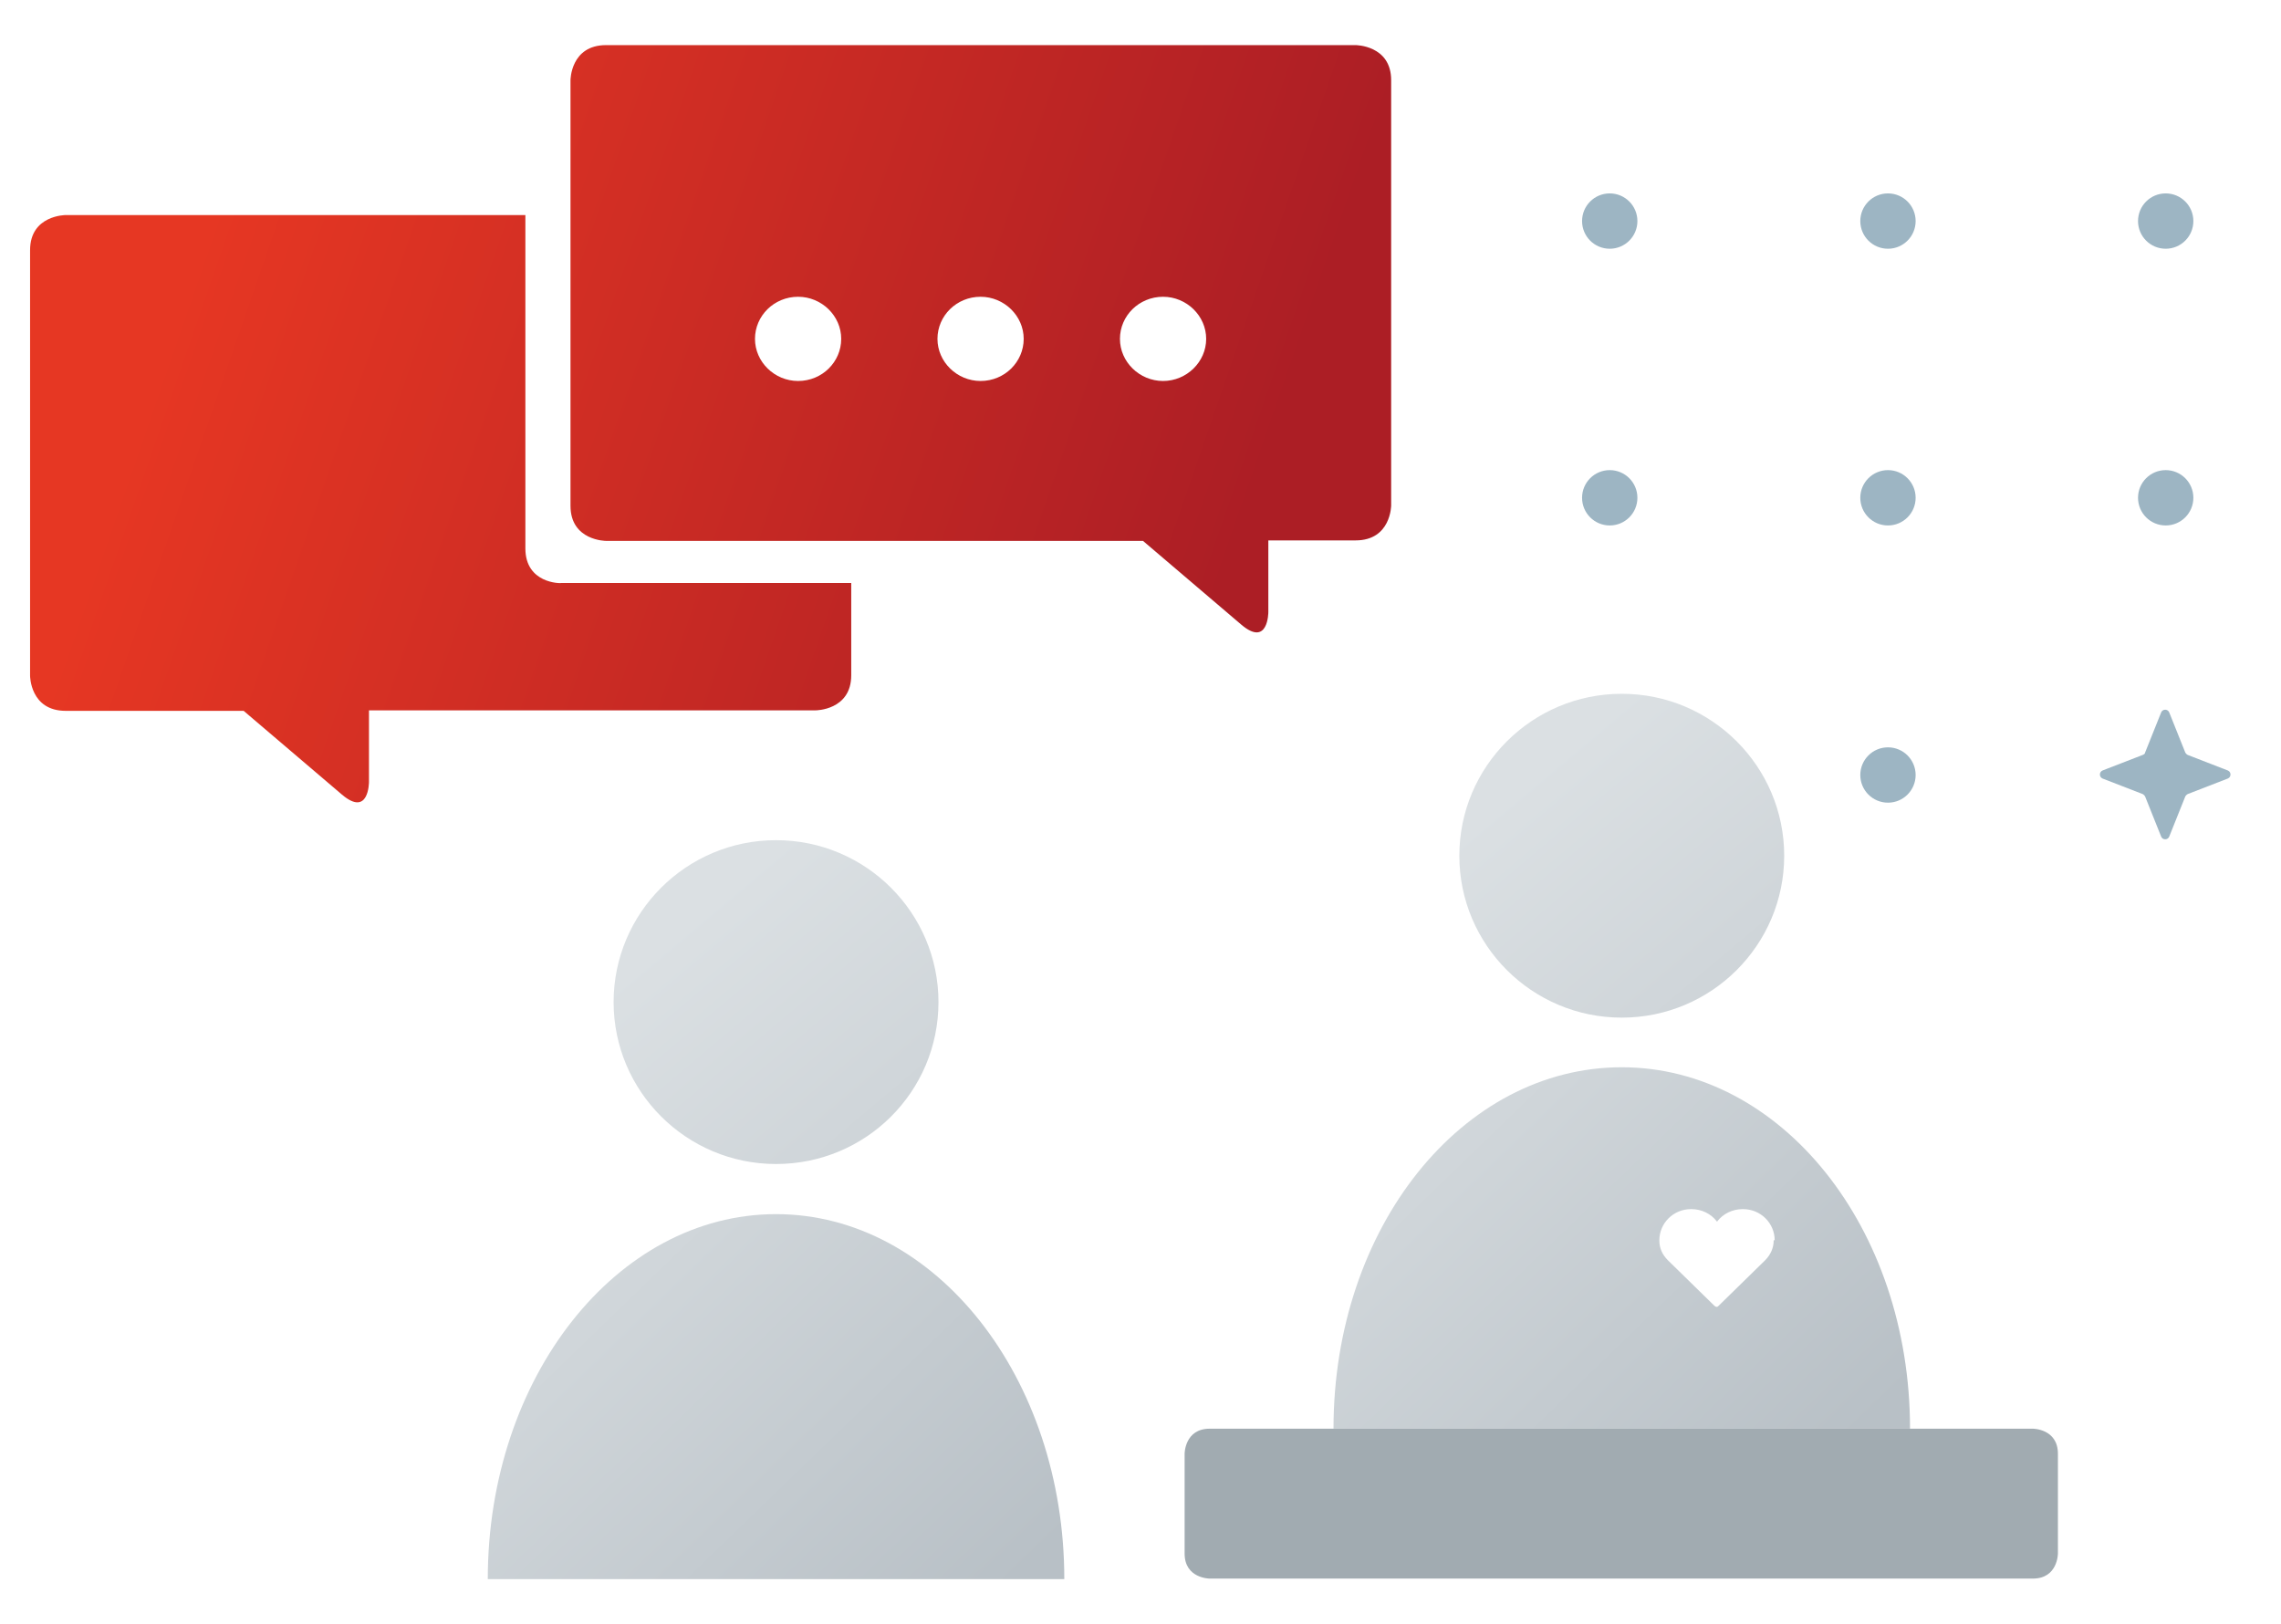 <?xml version="1.0" encoding="utf-8"?>
<!-- Generator: Adobe Illustrator 23.0.4, SVG Export Plug-In . SVG Version: 6.00 Build 0)  -->
<svg version="1.1" id="Ebene_1" xmlns="http://www.w3.org/2000/svg" xmlns:xlink="http://www.w3.org/1999/xlink" x="0px" y="0px"
	 viewBox="0 0 455 324" style="enable-background:new 0 0 455 324;" xml:space="preserve">
<style type="text/css">
	.st0{fill:#9DB5C3;}
	.st1{fill:none;stroke:#9DB5C3;stroke-width:4.84;stroke-miterlimit:10;}
	.st2{fill:url(#SVGID_1_);}
	.st3{fill:url(#SVGID_2_);}
	.st4{fill:#A1ABB1;}
	.st5{fill:url(#SVGID_3_);}
	.st6{fill:url(#SVGID_4_);}
	.st7{fill:url(#SVGID_5_);}
	.st8{fill:none;}
	.st9{fill:url(#SVGID_6_);}
</style>
<g>
	<path class="st0" d="M428.9,154.6c0,1.7,1.4,3.1,3.1,3.1c1.7,0,3.1-1.4,3.1-3.1c0-1.7-1.4-3.1-3.1-3.1
		C430.3,151.5,428.9,152.9,428.9,154.6"/>
	<ellipse class="st1" cx="432" cy="154.6" rx="3.1" ry="3.1"/>
	<path class="st0" d="M373.5,154.6c0,1.7,1.4,3.1,3.1,3.1c1.7,0,3.1-1.4,3.1-3.1c0-1.7-1.4-3.1-3.1-3.1
		C374.9,151.5,373.5,152.9,373.5,154.6"/>
	<ellipse class="st1" cx="376.6" cy="154.6" rx="3.1" ry="3.1"/>
	<path class="st0" d="M428.9,99.3c0,1.7,1.4,3.1,3.1,3.1c1.7,0,3.1-1.4,3.1-3.1c0-1.7-1.4-3.1-3.1-3.1
		C430.3,96.3,428.9,97.7,428.9,99.3"/>
	<ellipse class="st1" cx="432" cy="99.3" rx="3.1" ry="3.1"/>
	<path class="st0" d="M373.5,99.3c0,1.7,1.4,3.1,3.1,3.1c1.7,0,3.1-1.4,3.1-3.1c0-1.7-1.4-3.1-3.1-3.1
		C374.9,96.3,373.5,97.7,373.5,99.3"/>
	<ellipse class="st1" cx="376.6" cy="99.3" rx="3.1" ry="3.1"/>
	<path class="st0" d="M318,99.3c0,1.7,1.4,3.1,3.1,3.1c1.7,0,3.1-1.4,3.1-3.1c0-1.7-1.4-3.1-3.1-3.1C319.4,96.3,318,97.7,318,99.3"
		/>
	<ellipse class="st1" cx="321.1" cy="99.3" rx="3.1" ry="3.1"/>
	<path class="st0" d="M428.9,44.1c0,1.7,1.4,3.1,3.1,3.1c1.7,0,3.1-1.4,3.1-3.1c0-1.7-1.4-3.1-3.1-3.1
		C430.3,41.1,428.9,42.4,428.9,44.1"/>
	<ellipse class="st1" cx="432" cy="44.1" rx="3.1" ry="3.1"/>
	<path class="st0" d="M373.5,44.1c0,1.7,1.4,3.1,3.1,3.1c1.7,0,3.1-1.4,3.1-3.1c0-1.7-1.4-3.1-3.1-3.1
		C374.9,41.1,373.5,42.4,373.5,44.1"/>
	<ellipse class="st1" cx="376.6" cy="44.1" rx="3.1" ry="3.1"/>
	<path class="st0" d="M318,44.1c0,1.7,1.4,3.1,3.1,3.1c1.7,0,3.1-1.4,3.1-3.1c0-1.7-1.4-3.1-3.1-3.1C319.4,41.1,318,42.4,318,44.1"
		/>
	<ellipse class="st1" cx="321.1" cy="44.1" rx="3.1" ry="3.1"/>
	<path class="st0" d="M427.9,150.1l3.2-8c0.3-0.7,1.3-0.7,1.6,0l3.2,8c0.1,0.2,0.3,0.4,0.5,0.5l8,3.1c0.7,0.3,0.7,1.3,0,1.6l-8,3.1
		c-0.2,0.1-0.4,0.3-0.5,0.5l-3.2,8c-0.3,0.7-1.3,0.7-1.6,0l-3.2-8c-0.1-0.2-0.3-0.4-0.5-0.5l-8-3.1c-0.7-0.3-0.7-1.3,0-1.6l8-3.1
		C427.7,150.5,427.9,150.3,427.9,150.1"/>
</g>
<linearGradient id="SVGID_1_" gradientUnits="userSpaceOnUse" x1="1.044" y1="301.255" x2="2.044" y2="301.255" gradientTransform="matrix(202.386 71.272 -71.272 202.386 21287.367 -60962.605)">
	<stop  offset="0" style="stop-color:#E63723"/>
	<stop  offset="5.772730e-03" style="stop-color:#E63723"/>
	<stop  offset="1" style="stop-color:#AC1E25"/>
</linearGradient>
<path class="st2" d="M104.8,109.4V42.9H13.1c0,0-7.1,0-7.1,7v84.9c0,0,0,7,7.1,7h35.5l19.6,16.7c5.4,4.6,5.4-2.5,5.4-2.5v-14.3h89.1
	c0,0,7.1,0,7.1-7v-18.4h-57.8C111.8,116.4,104.8,116.4,104.8,109.4z"/>
<linearGradient id="SVGID_2_" gradientUnits="userSpaceOnUse" x1="1.044" y1="300.893" x2="2.044" y2="300.893" gradientTransform="matrix(202.386 71.272 -71.272 202.386 21287.367 -60962.605)">
	<stop  offset="0" style="stop-color:#E63723"/>
	<stop  offset="5.772730e-03" style="stop-color:#E63723"/>
	<stop  offset="1" style="stop-color:#AC1E25"/>
</linearGradient>
<path class="st3" d="M270.4,9H120.9c-7.1,0-7.1,7-7.1,7v84.9c0,7,7.1,7,7.1,7H228l19.6,16.7c5.4,4.6,5.4-2.5,5.4-2.5v-14.3h17.4
	c7.1,0,7.1-7,7.1-7V16C277.5,9,270.4,9,270.4,9z M159.2,76c-4.7,0-8.6-3.8-8.6-8.4c0-4.6,3.8-8.4,8.6-8.4c4.7,0,8.6,3.8,8.6,8.4
	C167.8,72.2,164,76,159.2,76z M195.6,76c-4.7,0-8.6-3.8-8.6-8.4c0-4.6,3.8-8.4,8.6-8.4c4.7,0,8.6,3.8,8.6,8.4
	C204.2,72.2,200.4,76,195.6,76z M232,76c-4.7,0-8.6-3.8-8.6-8.4c0-4.6,3.8-8.4,8.6-8.4c4.7,0,8.6,3.8,8.6,8.4
	C240.6,72.2,236.7,76,232,76z"/>
<path class="st4" d="M241.3,314.9c0,0-5,0-5-5V290c0,0,0-5,5-5h164.2c0,0,5,0,5,5v19.9c0,0,0,5-5,5H241.3z"/>
<g>
	
		<linearGradient id="SVGID_3_" gradientUnits="userSpaceOnUse" x1="1.096" y1="300.796" x2="2.093" y2="300.796" gradientTransform="matrix(97.112 101.622 101.622 -97.112 -30415.781 29299.404)">
		<stop  offset="0" style="stop-color:#DBE0E3"/>
		<stop  offset="5.772730e-03" style="stop-color:#DBE0E3"/>
		<stop  offset="1" style="stop-color:#B8C0C6"/>
	</linearGradient>
	<path class="st5" d="M323.5,212.9c-31.8,0-57.5,31.9-57.5,72.1h115C381,244.8,355.2,212.9,323.5,212.9z M353.8,247.5
		c0,1.4-0.6,2.8-1.7,3.9l-9.3,9.1c-0.1,0.1-0.2,0.2-0.4,0.2c-0.1,0-0.3-0.1-0.4-0.2l-9.3-9.1c-1.1-1.1-1.7-2.4-1.7-3.9
		c0,0,0-0.1,0-0.1c0-3.4,2.8-6.2,6.3-6.2c0,0,0,0,0.1,0c2,0,3.9,0.9,5.1,2.5c1.2-1.6,3.1-2.5,5.1-2.5c0,0,0,0,0.1,0
		c3.5,0,6.3,2.8,6.3,6.2C353.8,247.4,353.8,247.4,353.8,247.5z"/>
</g>
<linearGradient id="SVGID_4_" gradientUnits="userSpaceOnUse" x1="1.087" y1="301.26" x2="2.087" y2="301.26" gradientTransform="matrix(103.425 122.387 122.387 -103.425 -36675.477 31176.4)">
	<stop  offset="0" style="stop-color:#DBE0E3"/>
	<stop  offset="5.772730e-03" style="stop-color:#DBE0E3"/>
	<stop  offset="1" style="stop-color:#B8C0C6"/>
</linearGradient>
<path class="st6" d="M355.9,170.7c0-17.8-14.5-32.3-32.4-32.3c-17.9,0-32.4,14.5-32.4,32.3c0,17.8,14.5,32.3,32.4,32.3
	C341.4,203,355.9,188.5,355.9,170.7z"/>
<linearGradient id="SVGID_5_" gradientUnits="userSpaceOnUse" x1="1.087" y1="301.26" x2="2.087" y2="301.26" gradientTransform="matrix(103.425 122.387 122.387 -103.425 -36844.145 31205.658)">
	<stop  offset="0" style="stop-color:#DBE0E3"/>
	<stop  offset="5.772730e-03" style="stop-color:#DBE0E3"/>
	<stop  offset="1" style="stop-color:#B8C0C6"/>
</linearGradient>
<path class="st7" d="M187.2,199.9c0-17.8-14.5-32.3-32.4-32.3c-17.9,0-32.4,14.5-32.4,32.3c0,17.8,14.5,32.3,32.4,32.3
	C172.7,232.2,187.2,217.8,187.2,199.9z"/>
<linearGradient id="SVGID_6_" gradientUnits="userSpaceOnUse" x1="1.097" y1="300.793" x2="2.097" y2="300.793" gradientTransform="matrix(97.112 101.622 101.622 -97.112 -30584.447 29328.66)">
	<stop  offset="0" style="stop-color:#DBE0E3"/>
	<stop  offset="5.772730e-03" style="stop-color:#DBE0E3"/>
	<stop  offset="1" style="stop-color:#B8C0C6"/>
</linearGradient>
<path class="st9" d="M154.8,242.2c-31.8,0-57.5,32.6-57.5,72.8h115l0,0C212.3,274.8,186.6,242.2,154.8,242.2z"/>
</svg>
